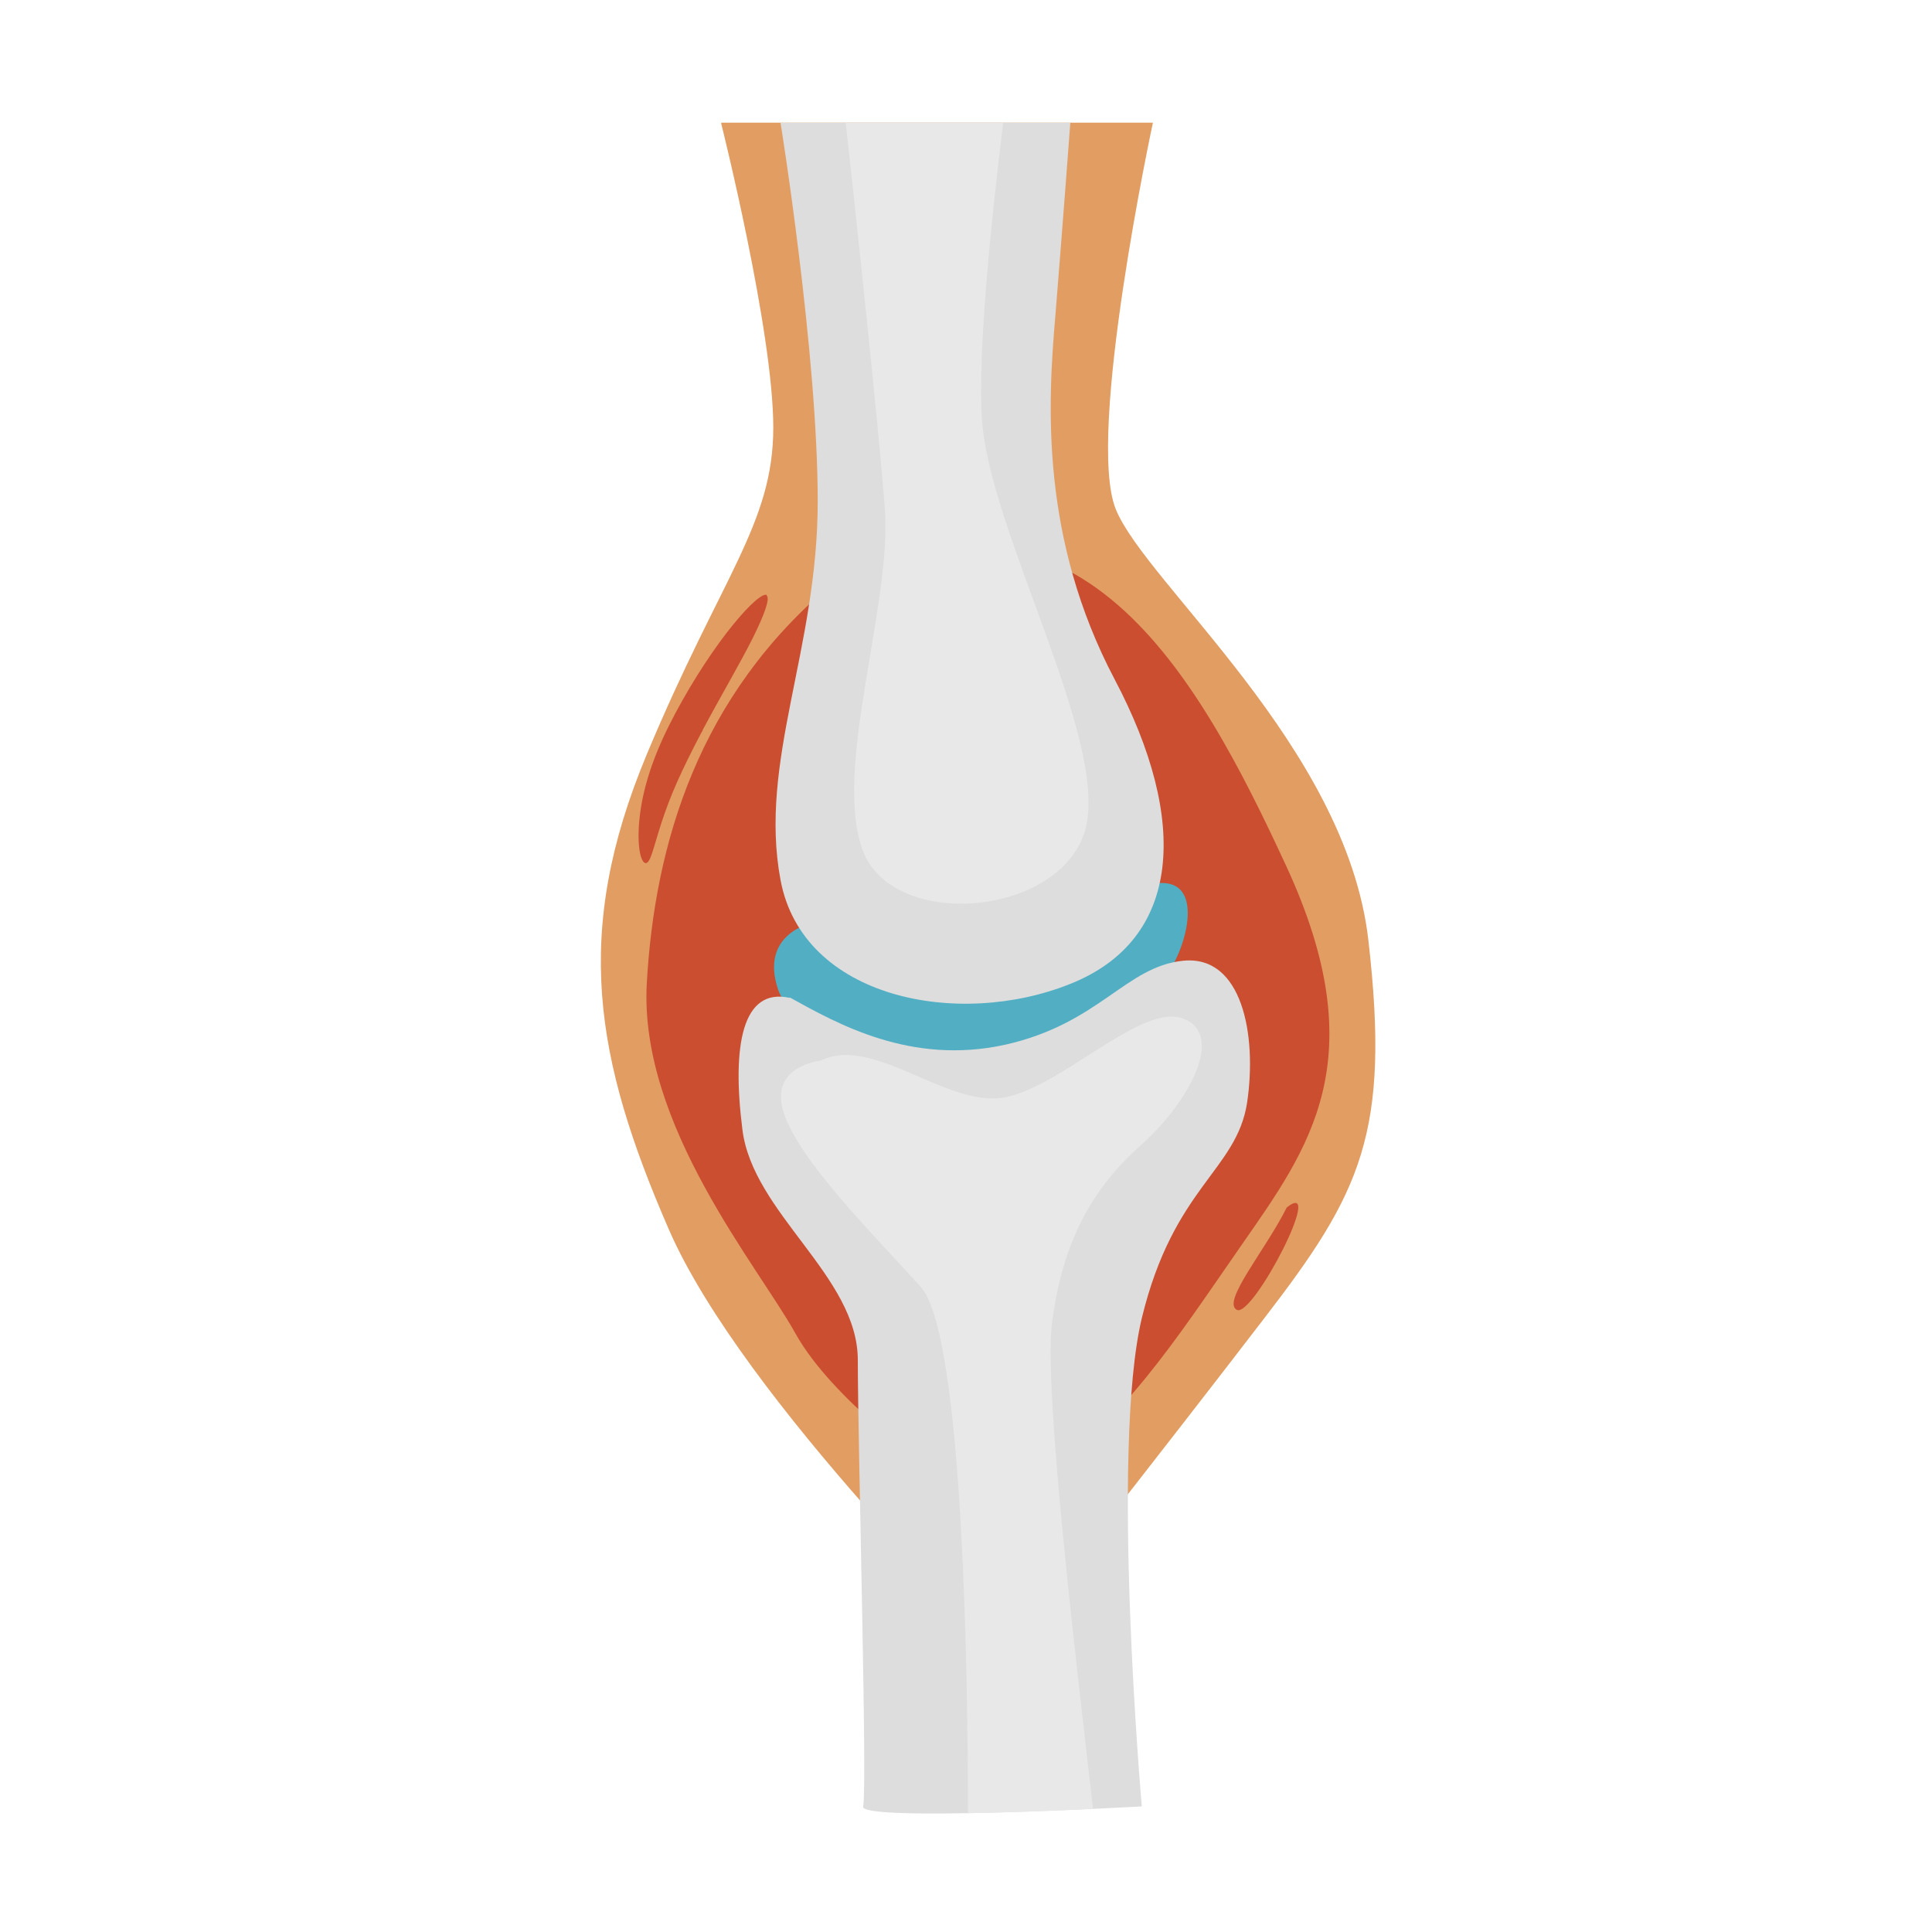 <svg xmlns="http://www.w3.org/2000/svg" id="Layer_1" viewBox="0 0 400 400"><defs><style>      .st0 {        fill: #ca4e2f;      }      .st1 {        fill: #ddd;      }      .st2 {        fill: #e29d63;      }      .st3 {        fill: #e8e8e8;      }      .st4 {        fill: #51aec3;      }    </style></defs><g><path class="st2" d="M149.4,25.4h89.3s-13.9,64.6-7.7,80c6.2,15.4,47.7,49.2,52.3,89.2,4.6,40-1.5,52.3-21.6,78.4-20,26.1-53.9,69.2-53.9,69.2,0,0-53.9-52.3-69.3-87.6-15.4-35.4-20-61.5-4.6-98.4,15.4-36.9,26.2-47.7,26.2-67.7s-10.8-63-10.8-63Z"></path><path class="st0" d="M172.4,120.8c-27.7,23.1-36.9,53.8-38.5,83-1.5,29.2,23.1,58.4,30.8,72.3,7.7,13.8,27.7,27.7,27.7,27.7,0,0,3.1,15.4,21.6,3.1,18.5-12.3,29.2-29.2,43.1-49.2,13.9-20,27.7-38.4,9.2-78.4-18.5-40-43.1-84.6-93.9-58.4Z"></path><path class="st0" d="M266.4,250c-4.3,8.7-13.6,19.6-10.3,21.2,3.3,1.6,18.5-27.7,10.3-21.2Z"></path><path class="st0" d="M158.7,123.3c.8.5-.4,3.9-2.9,8.9-2.5,5-6.4,11.6-10.3,18.9,0,.2-.2.4-.3.6-4.2,8-6.5,13.2-8.3,18.8-1.6,4.9-2.2,8.2-3.2,8.2s-1.9-3.4-1.3-9.2c.6-6,2.8-13.1,7-21l.3-.6c8.2-15.4,17.5-25.7,19.1-24.7Z"></path></g><g><path class="st4" d="M168,191.1s-10.8,2.3-6.9,13.8c3.8,11.5,44.6,20,56.9,14.6,12.3-5.4,22.3-14.6,25.4-20.8,3.1-6.2,5.4-18.5-6.2-15.4-11.5,3.1-69.3,7.7-69.3,7.7Z"></path><g><g><path class="st1" d="M161.6,25.4s7.7,47.7,7.7,78.4-12.3,53.8-7.7,78.4c4.6,24.6,36.9,30.8,60,21.5,23.1-9.2,24.6-33.8,9.2-63-15.4-29.2-13.9-56.9-12.3-75.3,1.5-18.5,3.1-40,3.1-40h-60Z"></path><path class="st3" d="M175.1,25.4c1.7,15.2,6.8,62.7,8.1,79.9,1.5,20-10.8,53.8-4.6,70.7,6.2,16.9,41.5,13.8,46.2-4.6,4.6-18.5-20-61.5-21.5-84.6-.9-13.7,1.9-41.1,4.4-61.4h-32.5Z"></path></g><g><path class="st1" d="M163.5,206.5c9.8,5.4,25,14.1,44.6,9.8,19.6-4.4,25-16.3,37-17.4,12-1.1,15.2,15.2,13.1,29.4-2.2,14.1-15.2,17.4-21.8,44.6-6.5,27.2,0,101.1,0,101.1,0,0-58.6,3.3-57.7,0,.9-3.3-1.1-75-1.1-92.4s-21.8-30.4-23.9-47.8c-2.2-17.4,0-29.4,9.8-27.2Z"></path><path class="st3" d="M243.3,210.5c-9-.8-24.1,14.6-35.3,16.7-12,2.2-27.2-13-38.1-7.6,0,0-10.9,1.1-7.6,10.9,3.3,9.8,17.4,23.9,28.3,35.9,9,9.9,9.8,83.3,9.8,109,9-.2,18.8-.5,25.9-.9-3-26.3-10.3-86.6-8.5-100.5,2.2-17.4,8.7-28.3,18.5-37,9.8-8.7,17.4-22.8,8.7-26.1-.5-.2-1.1-.3-1.7-.4Z"></path></g></g></g></svg>